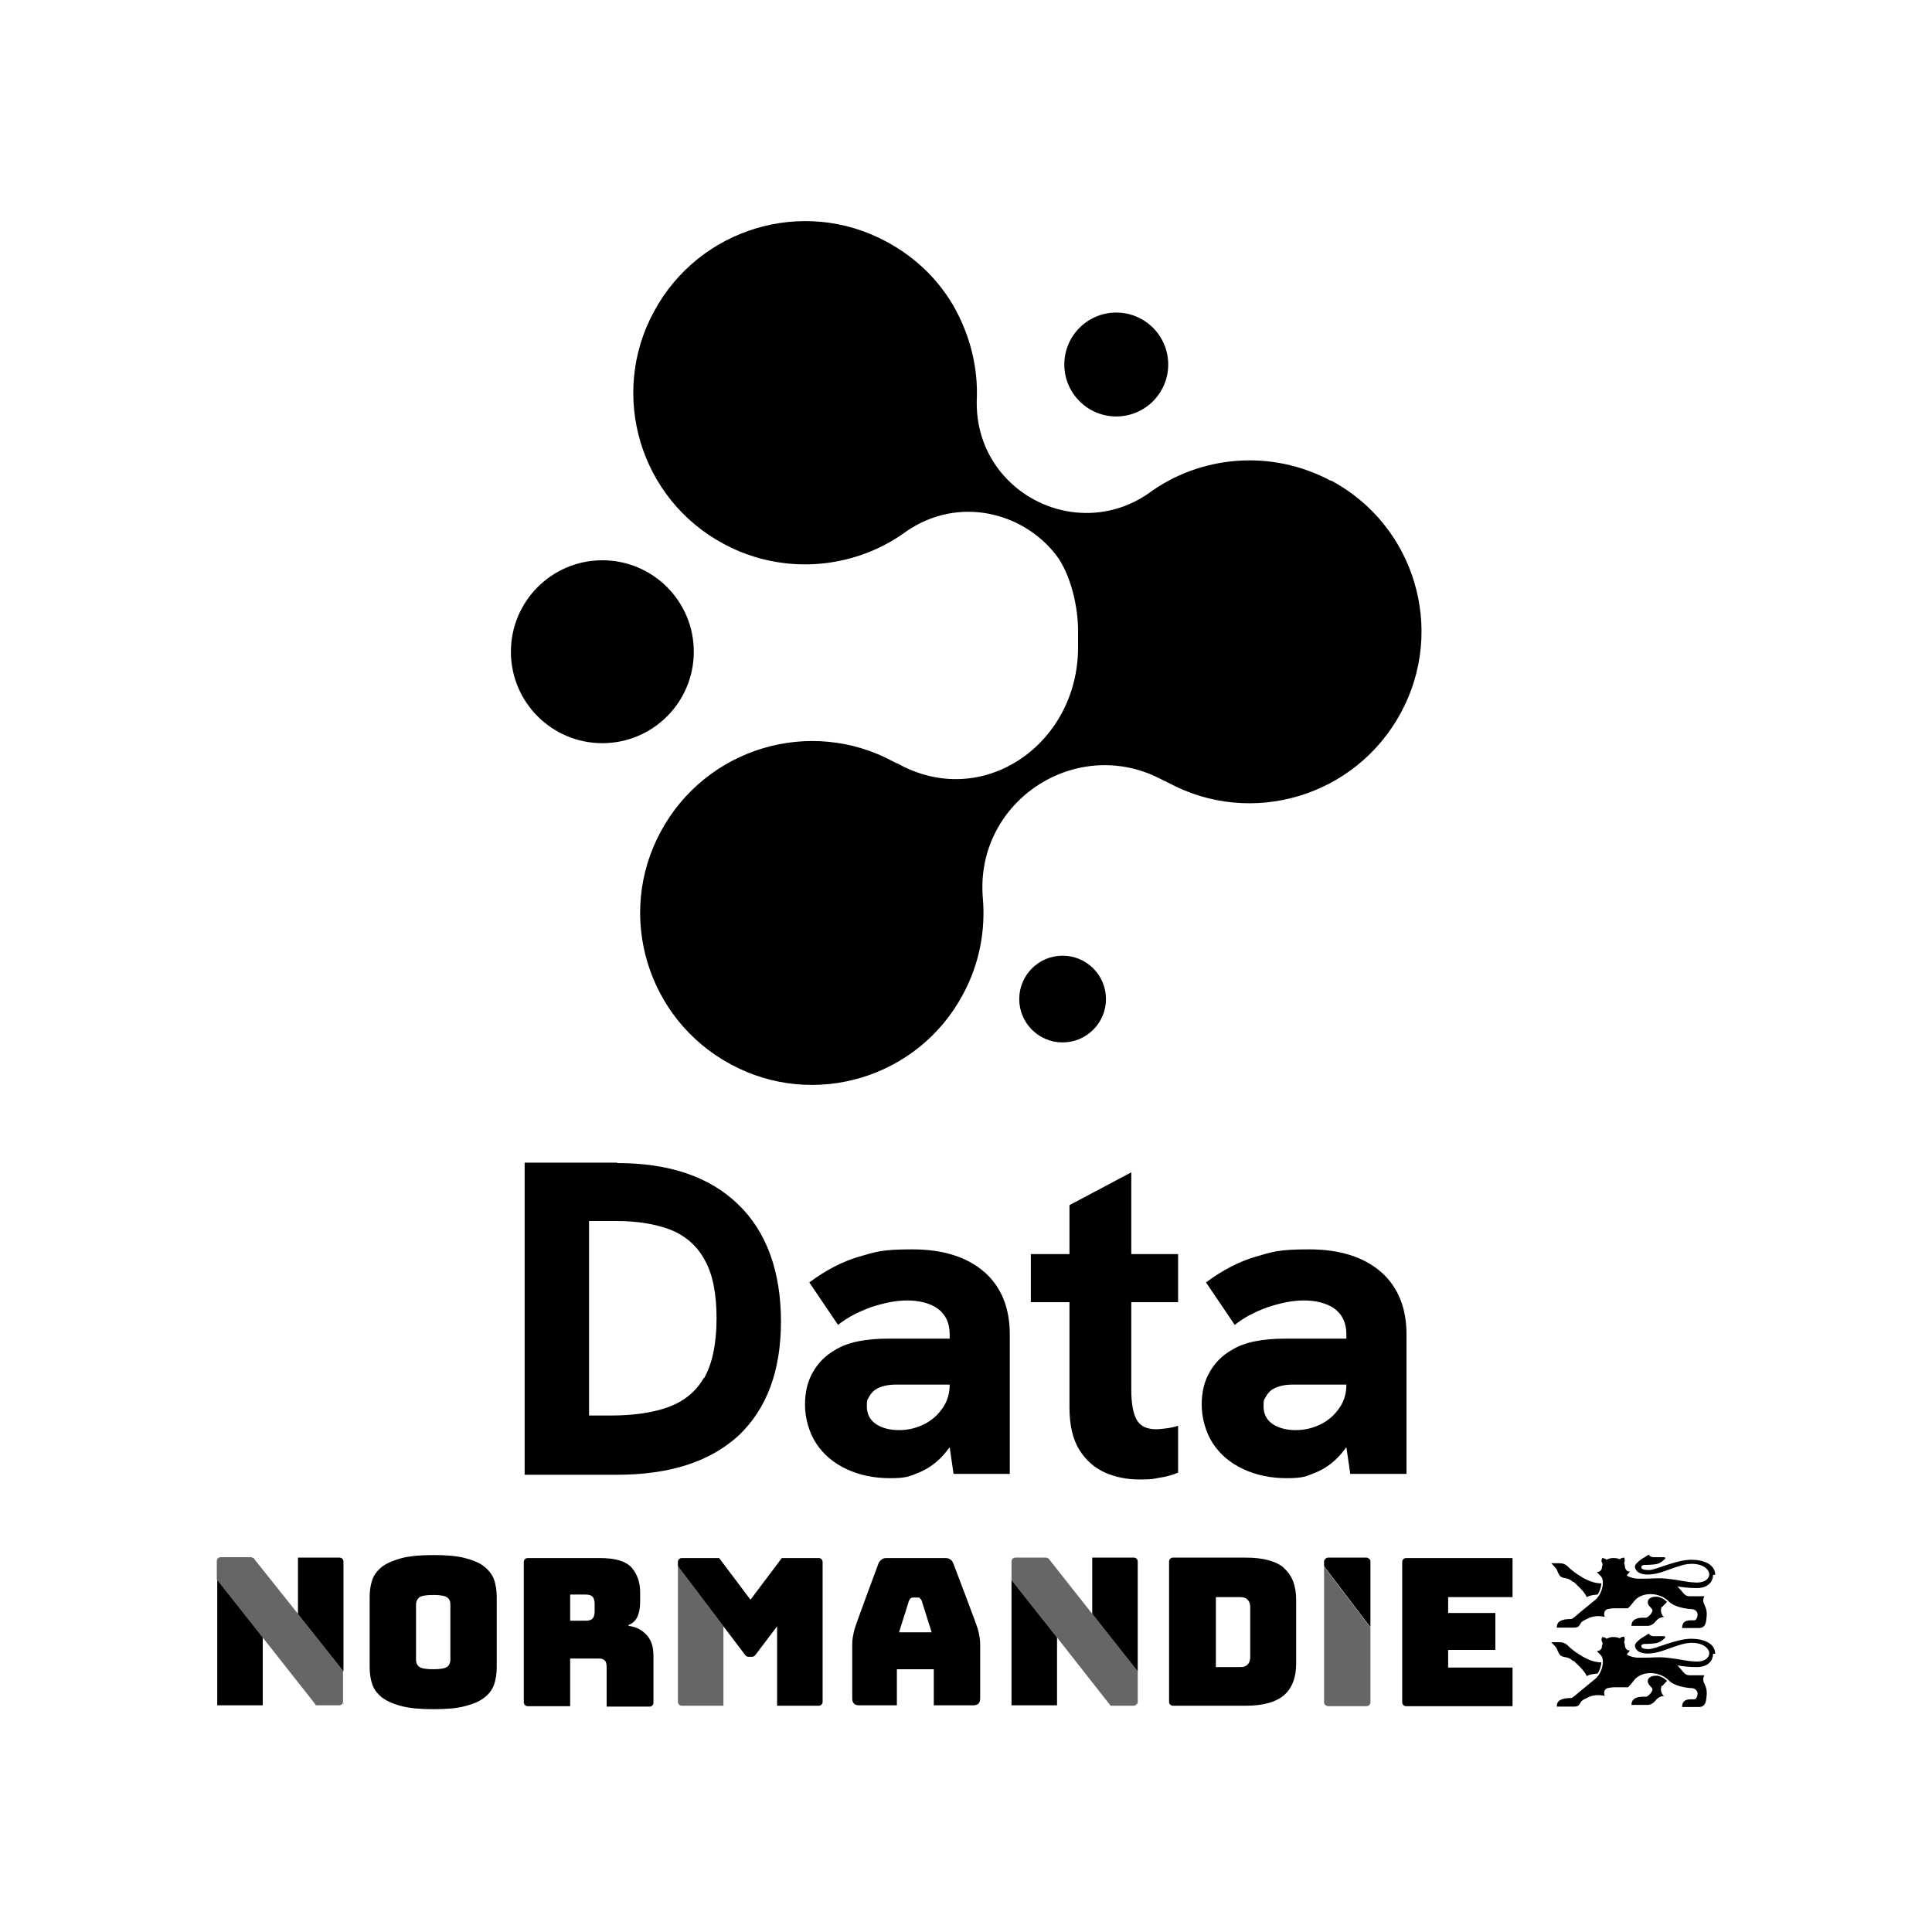 <?xml version="1.0" encoding="UTF-8"?>
<svg id="Calque_1" xmlns="http://www.w3.org/2000/svg" version="1.1" viewBox="0 0 450 450">
  <!-- Generator: Adobe Illustrator 29.0.1, SVG Export Plug-In . SVG Version: 2.1.0 Build 192)  -->
  <defs>
    <style>
      .st0 {
        isolation: isolate;
        opacity: .6;
      }

      .st1 {
        opacity: .6;
      }
    </style>
  </defs>
  <path d="M670.9,1023.7c.2-.3.6-.8,1.2-1.3,0,0-.5-.5-1-.8,0,0-.9-.4-1.5-.5-.6,0-1.1,0-1.6.2s-.9.6-.9,1.2c0,1,1.2,1.6,1.2,2.1s-1,1.7-1.6,1.9h-.7c-.8,0-3,0-3,2.1h4.1c.8,0,1.6-.5,2.1-1.1h0c.8-1,1.5-1.1,2.2-1.3-.8-.5-1-1.7-.7-2.4v-.2"/>
  <path d="M648.1,1017.2l2.2,2.2c.6.6,1.2,1.8,1.2,1.8.7-.4,1.7-.6,2.7-.6.5-.8.9-1.7,1-2.9-2.7,0-5-1.7-5.9-2.2s-2-1.4-2.4-1.9c-.7-.9-1.7-1.1-2.3-1.1h-2.2c.6.5,1,1,1.3,1.5.3.4.4,1.2.9,1.7.9,1,2,.2,3.4,1.6"/>
  <path d="M684.3,1015.4c0-2.3-2.4-3.9-6.1-3.9s-9.1,2.7-10.8,2.7-2-.3-2-.7.6-.5.9-.5,2.4,0,3.4-.3c.7-.2,1.3-.7,1.8-1.2s0-.4-.3-.4h-2.8c-.6,0-1-.4-1.2-.7,0,0-.8.5-1.8,1.2-.8.5-1.9,1.4-1.8,2.1.3,1.6,2.2,2,4.2,1.8,2.4-.3,4.4-1.3,7.8-2.3,3.4-1,6.5,0,7,2,.3,1-.6,2.5-3.4,2.4-2.8,0-3.4-.5-7.5-1-2-.2-3.7,0-4.9,0h-2.4c-.5,0-1.6-.3-2.3-.5,0,0-.5-.2-.3-.4.3-.3.6-.5.7-.8-.2,0-.3,0-.5,0-.4-.2-.6-.6-.7-1,0-.4-.2-.9-.2-1.1h0c.3-.7,0-1.4,0-1.4,0,0-.7,0-1.1.4-.7-.3-1.4-.4-1.6-.4h0c-.3,0-1,0-1.7.4-.4-.5-1.1-.5-1.2-.4,0,0-.4.7,0,1.3,0,0,0,.2,0,.2,0,.2-.2.6-.2,1s-.3.8-.7,1c0,0-.3,0-.5,0,.3.6,1,.9,1.3,1.7.5,1.8-.5,4.4-1.8,5.5,0,0-3.1,2.5-3.6,2.9-.5.4-2,1.8-2.4,1.8-2.6,0-3.7.7-3.7,2.2h4.5c1.5,0,1.3-.9,1.9-1.4.3-.3,1.1-.7,2-1.1.7-.3,1.9-.6,4-.2-.2-.4-.5-1.5.7-2,.6-.2,1.2-.3,1.8-.3h3.6s.7-.7,1.4-1.7c1.8-2.6,6.6-2.6,9.1,0,1.2,1.2,3.9,1.7,5.7,1.8.5,0,1,.3,1.3.7.2.2.2.4.2.7,0,.5-.2,1.6-.9,1.6-1.2,0-3-.2-3,2h4.3c1.6,0,1.7-1.2,1.9-1.9.2-1.1.4-2.4-.4-4,0-.2-.2-.3-.2-.5,0-.4-.2-.9.2-1.6h-3.9c-1.3,0-1.6-1.1-3.1-2.6,1.2.3,3,.5,5.1.5s4.1-1.1,4.1-3.4"/>
  <path d="M670.9,1043.9c.2-.3.6-.8,1.2-1.3,0,0-.5-.5-1-.8,0,0-.9-.4-1.5-.5-.6,0-1.1,0-1.6.2s-.9.6-.9,1.2c0,1,1.2,1.6,1.2,2.1s-1,1.7-1.6,1.9h-.7c-.8,0-3,0-3,2.1h4.1c.8,0,1.6-.5,2.1-1.1h0c.8-1,1.5-1.1,2.2-1.3-.8-.5-1-1.7-.7-2.4v-.2"/>
  <path d="M648.1,1037.5c.7.7,1.7,1.7,2.2,2.2s1.2,1.8,1.2,1.8c.7-.4,1.7-.6,2.7-.6.5-.8.9-1.7,1-2.9-2.7,0-5-1.7-5.9-2.2s-2-1.4-2.4-1.9c-.7-.9-1.7-1.1-2.3-1.1h-2.2c.6.5,1,1,1.3,1.5.3.4.4,1.2.9,1.7.9,1,2,.2,3.4,1.6"/>
  <path d="M684.3,1035.7c0-2.3-2.4-3.9-6.1-3.9s-9.1,2.7-10.8,2.7-2-.3-2-.7.6-.5.9-.5,2.4,0,3.4-.3c.7-.2,1.3-.7,1.8-1.2.2-.2,0-.4-.3-.4h-2.8c-.6,0-1-.4-1.2-.7,0,0-.8.5-1.8,1.2-.8.5-1.9,1.4-1.8,2.1.3,1.6,2.2,2,4.2,1.8,2.4-.3,4.4-1.3,7.8-2.3,3.4-1,6.5,0,7,2,.3,1-.6,2.5-3.4,2.4-2.8,0-3.4-.5-7.5-1-2-.2-3.7,0-4.9,0h-2.4c-.5,0-1.6-.3-2.3-.5,0,0-.5-.2-.3-.4.3-.3.6-.5.7-.8-.2,0-.3,0-.5,0-.4-.2-.6-.6-.7-1,0-.4-.2-.9-.2-1.1h0c.3-.7,0-1.4,0-1.4,0,0-.7,0-1.1.4-.7-.3-1.4-.4-1.6-.4h0c-.3,0-1,0-1.7.4-.4-.5-1.1-.5-1.2-.4,0,0-.4.7,0,1.3,0,0,0,.2,0,.2,0,.2-.2.6-.2,1s-.3.8-.7,1c0,0-.3,0-.5,0,.3.6,1,.9,1.3,1.7.5,1.8-.5,4.4-1.8,5.5,0,0-3.1,2.5-3.6,2.9s-2,1.8-2.4,1.8c-2.6,0-3.7.7-3.7,2.2h4.5c1.5,0,1.3-.9,1.9-1.4.3-.3,1.1-.7,2-1.1.7-.3,1.9-.6,4-.2-.2-.4-.5-1.5.7-2,.6-.2,1.2-.3,1.8-.3h3.6s.7-.7,1.4-1.7c1.8-2.6,6.6-2.6,9.1,0,1.2,1.2,3.9,1.7,5.7,1.8.5,0,1,.3,1.3.7.2.2.2.4.2.7,0,.5-.2,1.6-.9,1.6-1.2,0-3-.2-3,2h4.3c1.6,0,1.7-1.2,1.9-1.9.2-1.1.4-2.4-.4-4,0-.2-.2-.3-.2-.5,0-.4-.2-.9.2-1.6h-3.9c-1.3,0-1.6-1.1-3.1-2.6,1.2.3,3,.5,5.1.5s4.1-1.1,4.1-3.4"/>
  <g>
    <g>
      <g>
        <path d="M239.8,939.9c-14-7.5-30.6-5.9-42.6,3-5.7,3.9-12.1,5.1-18.1,4.2-11.9-1.8-22-11.9-21.8-25.7.4-7.9-1.6-15.6-5.5-22.4-3.6-6.1-8.8-11.2-15.5-14.8-19.4-10.5-43.7-3.2-54.2,16.3-10.5,19.4-3.2,43.7,16.3,54.1,1.7.9,3.4,1.7,5.1,2.3,12.8,4.7,26.9,2.5,37.5-5.3h0c12-8.2,27-4.5,34.8,5.6,3.3,4.3,5.2,12,5.1,18.1v-2.3,5.7c0,22.6-22.3,38.1-42.1,27h-.1c-.3,0-.5-.3-.8-.4-19.4-10.5-43.7-3.2-54.2,16.3-10.5,19.4-3.2,43.7,16.3,54.2,19.4,10.5,43.7,3.2,54.1-16.3,3.9-7.2,5.3-15.1,4.6-22.7-1.7-22.6,22.4-38.1,42.3-27h.1c.3,0,.5.3.8.4,19.4,10.5,43.7,3.2,54.2-16.3,10.5-19.4,3.2-43.7-16.3-54.1h0Z"/>
        <circle cx="70" cy="979.9" r="21.3" transform="translate(-907 876.4) rotate(-79.9)"/>
        <circle cx="189.8" cy="912.8" r="12.1"/>
        <circle cx="177.3" cy="1060.6" r="10.1"/>
      </g>
      <g>
        <path d="M303.1,988.2v-81.5h24.2c13.6,0,24.1,3.6,31.5,10.8s11.2,17.4,11.2,30.6-3.7,22.9-11,29.8c-7.3,6.9-17.9,10.4-31.8,10.4h-24.1ZM319.8,972.9h5.6c5.8,0,10.8-.7,15-2.2,4.1-1.4,7.3-4,9.5-7.7s3.3-8.8,3.3-15.6-1.1-11.7-3.2-15.4-5.1-6.3-9-7.8-8.6-2.3-14-2.3h-7.1v50.9h0Z"/>
        <path d="M398.6,989.4c-4.2,0-8-.8-11.3-2.3-3.4-1.6-6-3.8-8-6.7-1.9-2.9-2.9-6.3-2.9-10.1s.7-6.2,2.1-8.7c1.4-2.4,3.3-4.3,5.6-5.6,1.9-1.1,4-1.9,6.3-2.3,2.3-.5,4.8-.7,7.4-.7h17.7v11.8h-15.3c-1.1,0-2.1,0-3,.3-.9.2-1.8.6-2.6,1.1-.6.5-1.1,1.1-1.5,1.8s-.5,1.5-.5,2.3c0,2,.8,3.5,2.3,4.6s3.6,1.7,6.1,1.7,4.6-.5,6.6-1.5,3.6-2.4,4.8-4.2c1.2-1.8,1.8-3.8,1.8-6.1l3.7,8.8c-1.2,4.1-2.9,7.2-5,9.5s-4.3,3.9-6.8,4.9-5,1.5-7.5,1.5h0ZM415.3,988.2l-1.2-7.7v-28.8c0-3.1-1-5.4-3.1-6.8-2.1-1.4-4.7-2.1-8-2.1s-6.2.6-9.5,1.8-6.1,2.7-8.5,4.6l-7.5-11.1c4.4-3.2,8.7-5.4,13-6.7s8.9-1.9,13.9-1.9c8,0,14.3,2,18.8,6s6.8,9.4,6.8,16.4v36.5h-14.7v-.2Z"/>
        <path d="M435.3,943.1v-12.5h38.6v12.5h-38.6ZM463.8,989.4c-3.2,0-6.2-.6-9-1.8s-5.1-3.2-6.8-5.9c-1.7-2.7-2.6-6.4-2.6-11.1v-52.8l16.3-8.7v56.8c0,3.4.4,6,1.3,7.7s2.6,2.6,5.2,2.6,1.7,0,2.6-.2c1-.2,2-.4,3.1-.7v12.3c-1.6.6-3.3,1.1-5,1.3-1.7.3-3.4.4-5.2.4h.1Z"/>
        <path d="M502.2,989.4c-4.2,0-8-.8-11.3-2.3-3.4-1.6-6-3.8-8-6.7-1.9-2.9-2.9-6.3-2.9-10.1s.7-6.2,2.1-8.7c1.4-2.4,3.3-4.3,5.6-5.6,1.9-1.1,4-1.9,6.3-2.3,2.3-.5,4.8-.7,7.4-.7h17.7v11.8h-15.3c-1.1,0-2.1,0-3,.3-.9.2-1.8.6-2.6,1.1-.6.5-1.1,1.1-1.5,1.8s-.5,1.5-.5,2.3c0,2,.8,3.5,2.3,4.6s3.6,1.7,6.1,1.7,4.6-.5,6.6-1.5c2-1,3.6-2.4,4.8-4.2s1.8-3.8,1.8-6.1l3.7,8.8c-1.2,4.1-2.9,7.2-5,9.5s-4.3,3.9-6.8,4.9-5,1.5-7.5,1.5h0ZM519,988.2l-1.2-7.7v-28.8c0-3.1-1-5.4-3.1-6.8-2.1-1.4-4.7-2.1-8-2.1s-6.2.6-9.5,1.8-6.1,2.7-8.5,4.6l-7.5-11.1c4.4-3.2,8.7-5.4,13-6.7s8.9-1.9,13.9-1.9c8,0,14.3,2,18.8,6s6.8,9.4,6.8,16.4v36.5h-14.7v-.2Z"/>
      </g>
    </g>
    <g>
      <path d="M584.6,1048.7c.2.2.4.3.7.3h9.9-9.9c-.3,0-.5,0-.7-.3Z"/>
      <path d="M584.4,1013.3l11.9,15.6v-16.8c0-.3-.2-.6-.4-.8-.2,0-.4-.2-.6-.2h-9.9c-.3,0-.6.2-.8.4,0,.2-.2.4-.2.6v35.9c0,.3,0,.5.3.7-.2-.2-.3-.4-.3-.7v-34.7Z"/>
      <path d="M604.3,1012.1v35.8c0,.5.4,1,1,1h27.2v-9.9h-16.5v-4.5h12.1v-9.4h-12.1v-4h16.5v-9.9h-27.2c-.5,0-1,.4-1,1h0Z"/>
      <path d="M455.3,1011.2h-9.5l-8,10.7-8-10.7h-9.5c-.5,0-1,.4-1,1v1.1l11.7,15.4h0l5.5,7.3c.2.3.5.5.9.5h1c.4,0,.7-.2.9-.5l5.5-7.3h0v20.3h10.7c.5,0,1-.4,1-1v-35.8c0-.5-.4-1-1-1h-.2Z"/>
      <path d="M419.2,1047.9c0,.5.4,1,1,1h0c-.5,0-1-.4-1-1Z"/>
      <polygon points="529.8 1048.9 529.8 1048.9 527.8 1046.3 529.8 1048.9"/>
      <path d="M504.5,1012.1c0-.5.4-1,1-1h7.8-7.8c-.5,0-1,.4-1,1v36.8h11.6v-17.3l-11.6-14.7v-4.7h0Z"/>
      <path d="M535.8,1011.1h-10.7v14.4l-5.4-6.8,17,21.5v7.8c0,.2,0,.4-.2.6,0-.2.2-.4.2-.6v-35.9c0-.5-.4-1-1-1h.1Z"/>
      <path d="M301.5,1012.1c0-.5.4-1,1-1h7.8-7.8c-.5,0-1,.4-1,1v36.8h11.6v-17.3l-11.6-14.7v-4.7h0Z"/>
      <polygon points="326.8 1048.9 326.8 1048.9 325.8 1047.7 326.8 1048.9"/>
      <path d="M332.8,1011.1h-10.7v14.4l-11.1-14s-.1,0-.2-.2c0,0,.2,0,.2.2l22.8,28.7v7.8c0,.2,0,.5-.2.6.1-.2.2-.4.2-.6v-35.9c0-.5-.4-1-1-1h0Z"/>
      <path d="M574.2,1013.7c-2.1-1.8-5.4-2.6-9.7-2.6h-18.6c-.5,0-1,.4-1,1v35.8c0,.5.5,1,1,1h18.6c4.4,0,7.6-.9,9.7-2.6,2.1-1.8,3.2-4.4,3.2-8.1v-16.4c0-3.6-1.1-6.3-3.2-8.1h0ZM565.5,1036.4c0,.9-.2,1.5-.6,1.9-.4.4-1,.6-1.9.6h-6.3v-17.9h6.3c.8,0,1.5.2,1.9.6.4.4.6,1,.6,1.9v12.8h0Z"/>
      <path d="M406.5,1028.3c1.1-.5,1.8-1.2,2.3-2.2.4-1,.7-2.3.7-3.8v-2.4c0-2.6-.7-4.7-2.2-6.3s-4.2-2.4-8.1-2.4h-18.4c-.5,0-1,.4-1,1v35.9c0,.5.4,1,1,1h10.9v-12.2h7.3c.7,0,1.3.2,1.6.6.3.4.4.9.4,1.7v9.9h10.9c.5,0,1-.4,1-1v-12.1c0-2.2-.6-4-1.8-5.3-1.2-1.3-2.7-2.1-4.6-2.3h0ZM397.9,1024.8c0,.7-.2,1.3-.5,1.8s-.9.7-1.8.7h-3.9v-6.7h3.9c.9,0,1.5.2,1.8.7s.5,1.1.5,1.8v1.8h0Z"/>
      <path d="M489.7,1012.7c-.2-.6-.5-.9-.9-1.2s-.9-.4-1.6-.4h-14.3c-.7,0-1.1,0-1.6.4-.4.3-.7.6-.9,1.1,0,0-5.8,15.6-6.2,16.9-.3,1.4-.6,2.6-.6,3.6v13.9c0,.7.1,1.1.4,1.4s.8.4,1.4.4h9.6v-9.2h9.4v9.2h9.9c.7,0,1.1-.2,1.4-.4.3-.3.4-.8.4-1.4v-13.9c0-1.1-.2-2.3-.5-3.6-.3-1.4-6.2-16.8-6.2-16.8h.3ZM475.7,1030.2l2.5-8c.1-.3.3-.5.4-.7.2,0,.3-.2.6-.2h1.3c.2,0,.4,0,.6.2.2,0,.3.4.4.7l2.5,8h-8.3Z"/>
      <path d="M369.7,1013.4c-1.2-.9-2.9-1.7-5-2.2s-4.8-.8-8.1-.8-6,.3-8.1.8-3.8,1.3-5,2.2-2,2.1-2.5,3.4c-.5,1.3-.7,2.8-.7,4.4v15.6h0v2.3c0,1.6.2,3.1.7,4.4s1.3,2.4,2.5,3.4c1.2.9,2.9,1.7,5,2.2s4.8.8,8.1.8,5.9-.3,8.1-.8c2.1-.5,3.8-1.3,5-2.2,1.2-.9,2.1-2,2.5-3.4.5-1.3.7-2.8.7-4.4v-2.3h0v-15.6c0-1.6-.2-3.1-.7-4.4-.5-1.3-1.3-2.4-2.5-3.4ZM361,1036.7h0v.4c0,.7-.3,1.3-.8,1.8s-1.7.7-3.6.7-3.1-.2-3.6-.7-.8-1.1-.8-1.8v-.4h0v-13.7c0-.7.3-1.2.8-1.7s1.7-.7,3.6-.7,3.1.2,3.6.7.8,1,.8,1.7v13.7Z"/>
      <path d="M584.6,1048.7h0Z"/>
      <path d="M596.2,1048c0,.5-.4,1-1,1h0c.5,0,1-.4,1-1v-19.1h0v19.1Z"/>
      <path class="st0" d="M596.2,1048v-19.1l-11.9-15.6v34.7c0,.3,0,.5.3.7h0c.2.2.4.3.7.3h9.9c.5,0,1-.4,1-1Z"/>
      <polygon points="430.8 1028.7 430.8 1048.9 430.8 1048.9 430.8 1028.7 430.8 1028.7 430.8 1028.7"/>
      <path class="st0" d="M430.8,1028.7l-11.7-15.4v34.7c0,.5.4,1,1,1h10.7v-20.3h0Z"/>
      <path d="M310.3,1011.1h0c.2,0,.4,0,.5.2-.2,0-.3-.2-.5-.2Z"/>
      <polygon points="313.1 1031.5 325.8 1047.7 313.1 1031.5 313.1 1031.5"/>
      <path d="M332.8,1048.9h-6,6c.3,0,.6,0,.7-.3-.2.2-.4.3-.7.3Z"/>
      <path class="st0" d="M333.8,1040.2l-22.8-28.7s-.1,0-.2-.2c-.2,0-.3-.2-.5-.2h-7.8c-.5,0-1,.4-1,1v4.7l11.6,14.7h0l12.7,16.1,1,1.3h6c.3,0,.6,0,.7-.3.1-.2.2-.4.2-.6v-7.8h0Z"/>
      <path d="M535.8,1048.9h-6,6c.3,0,.6-.2.8-.4-.2.2-.5.4-.8.4Z"/>
      <path d="M519.7,1018.7l-5.7-7.2c-.2-.2-.5-.3-.7-.3h0c.3,0,.6,0,.7.3l5.7,7.2Z"/>
      <polygon points="516.1 1031.5 527.8 1046.3 516.1 1031.5 516.1 1031.5"/>
      <path class="st0" d="M536.8,1040.2l-17-21.5-5.7-7.2c-.2-.2-.5-.3-.7-.3h-7.8c-.5,0-1,.4-1,1v4.7l11.6,14.7h0l11.7,14.8,2.1,2.6h6c.3,0,.6-.2.8-.4,0-.2.2-.4.2-.6v-7.8h-.2Z"/>
    </g>
  </g>
  <g>
    <g>
      <path d="M143.8,270.8h-21.6v72.7h21.5c12.4,0,21.8-3.1,28.4-9.2,6.5-6.2,9.8-15,9.8-26.5s-3.3-20.9-10-27.3c-6.6-6.4-16-9.6-28.1-9.6h0ZM163.9,321c-1.9,3.3-4.8,5.5-8.4,6.8-3.7,1.3-8.1,1.9-13.3,1.9h-5v-45.3h6.4c4.9,0,9,.7,12.5,2,3.5,1.4,6.2,3.7,8,7,1.9,3.3,2.8,7.9,2.8,13.7s-1,10.6-2.9,13.9h-.1Z"/>
      <path d="M229.3,296.3c-4-3.5-9.6-5.3-16.8-5.3s-8.6.6-12.4,1.7c-3.8,1.1-7.7,3.1-11.6,6l6.7,9.9c2.1-1.7,4.6-3,7.6-4.1,3-1,5.8-1.6,8.5-1.6s5.3.6,7.1,1.9,2.8,3.3,2.8,6v1h-14.6c-2.3,0-4.5.2-6.6.6s-4,1.1-5.6,2.1c-2.1,1.2-3.8,2.9-5,5-1.3,2.2-1.9,4.7-1.9,7.7s.9,6.4,2.6,9c1.7,2.6,4.1,4.6,7.1,6s6.4,2.1,10.1,2.1,4.5-.4,6.7-1.3,4.2-2.3,6-4.4c.4-.5.8-1,1.2-1.5l.9,6.2h13.1v-32.5c0-6.2-2-11.1-6-14.6h0ZM219.6,327.9c-1.1,1.6-2.5,2.9-4.3,3.8s-3.7,1.4-5.9,1.4-4.1-.5-5.5-1.5-2-2.4-2-4.1.2-1.5.5-2.1.7-1.1,1.3-1.6c.7-.5,1.5-.8,2.3-1s1.7-.3,2.7-.3h12.5c0,2-.5,3.8-1.6,5.4h0Z"/>
      <path d="M263.6,273l-14.5,7.7v11.4h-9v11.2h9v24.5c0,4.2.8,7.5,2.3,9.9s3.5,4.2,6,5.3c2.5,1.1,5.2,1.6,8,1.6s3.1-.1,4.6-.4c1.5-.2,3-.6,4.4-1.2v-10.9c-1,.3-1.9.5-2.8.6s-1.7.2-2.3.2c-2.3,0-3.8-.8-4.6-2.3-.8-1.5-1.2-3.8-1.2-6.9v-20.4h10.9v-11.2h-10.9v-19.1h0Z"/>
      <path d="M321.7,296.3c-4-3.5-9.6-5.3-16.8-5.3s-8.6.6-12.4,1.7-7.7,3.1-11.6,6l6.7,9.9c2.1-1.7,4.6-3,7.6-4.1,3-1,5.8-1.6,8.5-1.6s5.3.6,7.1,1.9c1.8,1.3,2.8,3.3,2.8,6v1h-14.6c-2.3,0-4.5.2-6.6.6s-4,1.1-5.6,2.1c-2.1,1.2-3.8,2.9-5,5-1.3,2.2-1.9,4.7-1.9,7.7s.9,6.4,2.6,9,4.1,4.6,7.1,6,6.4,2.1,10.1,2.1,4.5-.4,6.7-1.3,4.2-2.3,6-4.4c.4-.5.8-1,1.2-1.5l.9,6.2h13.1v-32.5c0-6.2-2-11.1-6-14.6h0ZM312,327.9c-1.1,1.6-2.5,2.9-4.3,3.8s-3.7,1.4-5.9,1.4-4.1-.5-5.5-1.5-2-2.4-2-4.1.2-1.5.5-2.1.7-1.1,1.3-1.6c.7-.5,1.5-.8,2.3-1s1.7-.3,2.7-.3h12.5c0,2-.5,3.8-1.6,5.4h0Z"/>
    </g>
    <g>
      <path d="M310,112c-14-7.5-30.6-5.9-42.6,3-5.7,3.9-12.1,5.1-18.1,4.2-11.9-1.8-22-11.9-21.8-25.7.4-7.9-1.6-15.6-5.5-22.4-3.6-6.1-8.8-11.2-15.5-14.8-19.4-10.5-43.7-3.2-54.2,16.3-10.5,19.4-3.2,43.7,16.3,54.1,1.7.9,3.4,1.7,5.1,2.3,12.8,4.7,26.9,2.5,37.5-5.3h0c12-8.2,27-4.5,34.8,5.6,3.3,4.3,5.2,12,5.1,18.1v-2.3,5.7c0,22.6-22.3,38.1-42.1,27h-.1c-.3-.1-.5-.3-.8-.4-19.4-10.5-43.7-3.2-54.2,16.3-10.5,19.4-3.2,43.7,16.3,54.2,19.4,10.5,43.7,3.2,54.1-16.3,3.9-7.2,5.3-15.1,4.6-22.7-1.7-22.6,22.4-38.1,42.3-27h.1c.3.1.5.3.8.4,19.4,10.5,43.7,3.2,54.2-16.3,10.5-19.4,3.2-43.7-16.3-54.1h0Z"/>
      <circle cx="140.3" cy="151.8" r="21.3"/>
      <circle cx="260" cy="84.9" r="12.1"/>
      <circle cx="247.5" cy="232.7" r="10.1"/>
    </g>
  </g>
  <path d="M387.2,374.3c.2-.3.6-.7,1.1-1.2,0,0-.5-.4-.9-.7,0,0-.8-.4-1.3-.5-.6,0-1,0-1.5.2-.5.2-.8.6-.8,1.1,0,.9,1.1,1.4,1.1,1.9s-.9,1.6-1.5,1.7c-.3,0-.7,0-.7,0-.8,0-2.7.1-2.7,1.9h3.7c.8,0,1.4-.4,1.9-1h0c.7-.9,1.4-1,2-1.1-.7-.4-.9-1.6-.6-2.2,0,0,0-.1,0-.2"/>
  <path d="M366.5,368.4c.7.7,1.6,1.5,2,2,.6.6,1.1,1.6,1.1,1.6.6-.4,1.5-.5,2.5-.6.5-.7.8-1.6.9-2.6-2.5,0-4.6-1.5-5.4-2-.8-.5-1.8-1.3-2.2-1.7-.7-.8-1.5-1-2.1-1h-2c.5.5.9.9,1.2,1.3.2.3.4,1.1.8,1.6.8.9,1.8.2,3.1,1.5"/>
  <path d="M399.5,366.8c0-2.1-2.1-3.5-5.6-3.5s-8.3,2.4-9.8,2.4-1.8-.3-1.8-.7.5-.5.8-.5c.3,0,2.2,0,3.1-.3.6-.2,1.2-.7,1.6-1.1.2-.2,0-.4-.2-.4-.2,0-1.4,0-2.5,0-.5,0-.9-.3-1.1-.6,0,0-.7.5-1.6,1-.7.5-1.7,1.3-1.6,1.9.3,1.5,2,1.9,3.8,1.7,2.2-.2,4-1.2,7.1-2.1,3.1-.9,5.9,0,6.4,1.8.2.9-.6,2.3-3.1,2.2-2.6-.1-3.1-.5-6.9-.9-1.8-.2-3.3,0-4.5,0-1.1,0-1.5,0-2.2,0-.5,0-1.4-.2-2.1-.5,0,0-.5-.2-.3-.4.3-.3.5-.5.6-.8-.2,0-.3,0-.4,0-.4-.2-.6-.5-.7-.9,0-.3-.1-.8-.2-1,0,0,0,0,0-.1.3-.6,0-1.2,0-1.2,0,0-.7,0-1,.4-.6-.3-1.2-.3-1.5-.3h0s0,0,0,0,0,0,0,0h0c-.3,0-.9,0-1.6.4-.4-.4-1-.4-1-.4,0,0-.4.6,0,1.2,0,0,0,.2.1.2,0,.2-.2.6-.2.9,0,.4-.3.7-.7.9-.1,0-.3,0-.4,0,.2.6.9.8,1.2,1.6.5,1.6-.4,4-1.7,5,0,0-2.8,2.3-3.3,2.7-.5.4-1.9,1.7-2.2,1.7-2.4,0-3.4.6-3.4,2h4.1c1.3,0,1.2-.8,1.7-1.3.3-.3,1-.6,1.8-1,.6-.2,1.7-.6,3.6-.2-.2-.4-.4-1.4.6-1.8.5-.1,1.1-.2,1.6-.2h3.2s.7-.7,1.3-1.5c1.7-2.4,6-2.4,8.3,0,1.1,1.1,3.5,1.6,5.2,1.7.5,0,.9.2,1.2.6.1.2.2.4.2.6,0,.5-.2,1.4-.8,1.4-1.1,0-2.8-.2-2.8,1.8h3.9c1.4,0,1.6-1.1,1.7-1.7.1-1,.4-2.2-.4-3.7,0-.2-.2-.3-.2-.5-.1-.4-.2-.8.2-1.5,0,0-.6,0-1.8,0h-1.7c-1.2,0-1.5-1-2.8-2.3,1.1.2,2.7.4,4.6.4s3.7-1,3.7-3.1"/>
  <path d="M387.2,392.7c.2-.3.6-.7,1.1-1.2,0,0-.5-.4-.9-.7,0,0-.8-.4-1.3-.5-.6,0-1,0-1.5.2-.5.2-.8.6-.8,1.1,0,.9,1.1,1.4,1.1,1.9s-.9,1.6-1.5,1.7c-.3,0-.7,0-.7,0-.8,0-2.7.1-2.7,1.9h3.7c.8,0,1.4-.4,1.9-1h0c.7-.9,1.4-1,2-1.1-.7-.4-.9-1.6-.6-2.2,0,0,0-.1,0-.2"/>
  <path d="M366.5,386.8c.7.7,1.6,1.5,2,2,.6.6,1.1,1.6,1.1,1.6.6-.4,1.5-.5,2.5-.6.5-.7.8-1.6.9-2.6-2.5,0-4.6-1.5-5.4-2-.8-.5-1.8-1.3-2.2-1.7-.7-.8-1.5-1-2.1-1h-2c.5.5.9.9,1.2,1.3.2.3.4,1.1.8,1.6.8.9,1.8.2,3.1,1.5"/>
  <path d="M399.5,385.2c0-2.1-2.1-3.5-5.6-3.5s-8.3,2.4-9.8,2.4-1.8-.3-1.8-.7.5-.5.8-.5c.3,0,2.2,0,3.1-.3.6-.2,1.2-.7,1.6-1.1.2-.2,0-.4-.2-.4-.2,0-1.4,0-2.5,0-.5,0-.9-.3-1.1-.6,0,0-.7.5-1.6,1-.7.5-1.7,1.3-1.6,1.9.3,1.5,2,1.9,3.8,1.7,2.2-.2,4-1.2,7.1-2.1,3.1-.9,5.9,0,6.4,1.8.2.9-.6,2.3-3.1,2.2-2.6-.1-3.1-.5-6.9-.9-1.8-.2-3.3,0-4.5,0-1.1,0-1.5,0-2.2,0-.5,0-1.4-.2-2.1-.5,0,0-.5-.2-.3-.4.3-.3.5-.5.6-.8-.2,0-.3,0-.4,0-.4-.2-.6-.5-.7-.9,0-.3-.1-.8-.2-1,0,0,0,0,0-.1.3-.6,0-1.2,0-1.2,0,0-.7,0-1,.4-.6-.3-1.2-.3-1.5-.3h0s0,0,0,0,0,0,0,0h0c-.3,0-.9,0-1.6.4-.4-.4-1-.4-1-.4,0,0-.4.6,0,1.2,0,0,0,.2.1.2,0,.2-.2.6-.2.9,0,.4-.3.7-.7.9-.1,0-.3,0-.4,0,.2.6.9.8,1.2,1.6.5,1.6-.4,4-1.7,5,0,0-2.8,2.3-3.3,2.7-.5.4-1.9,1.7-2.2,1.7-2.4,0-3.4.6-3.4,2h4.1c1.3,0,1.2-.8,1.7-1.3.3-.3,1-.6,1.8-1,.6-.2,1.7-.6,3.6-.2-.2-.4-.4-1.4.6-1.8.5-.1,1.1-.2,1.6-.2h3.2s.7-.7,1.3-1.5c1.7-2.4,6-2.4,8.3,0,1.1,1.1,3.5,1.6,5.2,1.7.5,0,.9.2,1.2.6.1.2.2.4.2.6,0,.5-.2,1.4-.8,1.4-1.1,0-2.8-.2-2.8,1.8h3.9c1.4,0,1.6-1.1,1.7-1.7.1-1,.4-2.2-.4-3.7,0-.2-.2-.3-.2-.5-.1-.4-.2-.8.2-1.5,0,0-.6,0-1.8,0h-1.7c-1.2,0-1.5-1-2.8-2.3,1.1.2,2.7.4,4.6.4s3.7-1,3.7-3.1"/>
  <path d="M308.4,364.8l10.8,14.2v-15.3c0-.3-.1-.5-.4-.7-.2-.1-.3-.2-.5-.2h-9c-.3,0-.5.2-.7.4-.1.1-.2.3-.2.5v32.7c0,.2.1.5.3.6-.2-.2-.3-.4-.3-.6v-31.6Z"/>
  <path d="M326.6,363.8v32.7c0,.5.4.9.9.9h24.8v-9h-15v-4.1h11v-8.6h-11v-3.7h15v-9.1h-24.8c-.5,0-.9.4-.9.9Z"/>
  <path d="M190.8,362.9h-8.7s0,0,0,0h0s-7.3,9.7-7.3,9.7l-7.3-9.7h0s0,0,0,0h-8.7c-.5,0-.9.4-.9.9v1l10.6,14h0s5,6.6,5,6.6c.2.3.5.5.8.5h.9c.3,0,.6-.2.8-.5l5-6.6h0v18.5h9.7c.5,0,.9-.4.9-.9v-32.6c0-.5-.4-.9-.9-.9Z"/>
  <path d="M235.6,363.7c0-.5.4-.9.9-.9h7.1s0,0,0,0h-7.1c-.5,0-.9.4-.9.9v33.5h10.6v-15.8l-10.6-13.4v-4.3Z"/>
  <path d="M264.1,362.8h-9.7v13.1l-4.9-6.2,15.5,19.6v7.1c0,.2,0,.4-.2.5.1-.1.2-.3.2-.5v-32.7c0-.5-.4-.9-.9-.9Z"/>
  <path d="M50.6,363.7c0-.5.4-.9.9-.9h7.1s0,0,0,0h-7.1c-.5,0-.9.4-.9.9v33.5h10.6v-15.8l-10.6-13.4v-4.3Z"/>
  <path d="M79.1,362.8h-9.7v13.1l-10.2-12.8c0,0-.1-.1-.2-.2,0,0,.2,0,.2.2l20.8,26.2v7.1c0,.2,0,.4-.2.6.1-.2.2-.4.2-.6v-32.7c0-.5-.4-.9-.9-.9Z"/>
  <path d="M299.1,365.2c-1.9-1.6-4.9-2.4-8.9-2.4h-17c-.5,0-.9.4-.9.9v32.7c0,.5.4.9.9.9h16.9c4,0,7-.8,8.9-2.4,1.9-1.6,2.9-4.1,2.9-7.4v-14.9c0-3.3-1-5.8-2.9-7.4ZM291.2,385.9c0,.8-.2,1.4-.6,1.8-.4.4-.9.6-1.7.6h-5.7v-16.3s5.7,0,5.7,0c.8,0,1.3.2,1.7.6.4.4.6,1,.6,1.7v11.6Z"/>
  <path d="M146.4,378.5c1-.4,1.7-1.1,2.1-2,.4-.9.6-2.1.6-3.4v-2.2c0-2.4-.7-4.3-2-5.8-1.4-1.5-3.8-2.2-7.4-2.2h-16.8c-.5,0-.9.4-.9.9v32.7c0,.5.4.9.9.9h9.9v-11.1h6.7c.7,0,1.1.2,1.4.5.3.3.4.9.4,1.6v9.1h10c.5,0,.9-.4.9-.9v-11c0-2-.5-3.6-1.6-4.8-1.1-1.2-2.5-1.9-4.2-2.1ZM138.5,375.3c0,.6-.1,1.2-.4,1.6-.3.4-.8.6-1.7.6h-3.6v-6.1h3.6c.8,0,1.4.2,1.7.6.3.4.4,1,.4,1.6v1.6Z"/>
  <path d="M222.1,364.3c-.2-.5-.4-.9-.8-1.1-.4-.3-.8-.3-1.4-.3h-13.1c-.6,0-1,0-1.4.3-.4.3-.6.5-.8,1,0,0-5.3,14.2-5.6,15.4-.3,1.2-.5,2.3-.5,3.3v12.6c0,.6.1,1,.4,1.3.3.3.7.4,1.3.4h8.7s0-8.4,0-8.4h8.6v8.4s9.1,0,9.1,0c.6,0,1-.1,1.3-.4.3-.3.4-.7.4-1.3v-12.6c0-1-.2-2.1-.5-3.3-.3-1.2-5.7-15.3-5.7-15.3ZM209.4,380.2l2.3-7.3c.1-.3.3-.5.4-.6.1-.1.3-.2.5-.2h1.2c.2,0,.4,0,.5.2.1.1.3.3.4.6l2.3,7.3h-7.5Z"/>
  <path d="M112.8,364.9c-1.1-.9-2.6-1.5-4.5-2-1.9-.5-4.4-.7-7.3-.7s-5.4.2-7.4.7c-1.9.5-3.5,1.2-4.6,2-1.1.9-1.9,1.9-2.3,3.1-.4,1.2-.6,2.5-.6,4v14.2h0v2.1c0,1.5.2,2.8.6,4,.4,1.2,1.2,2.2,2.3,3.1,1.1.8,2.6,1.5,4.6,2,1.9.5,4.4.7,7.4.7s5.4-.2,7.3-.7c1.9-.5,3.4-1.1,4.5-2,1.1-.8,1.9-1.9,2.3-3.1.4-1.2.6-2.5.6-4v-2.1h0v-14.2c0-1.5-.2-2.8-.6-4-.4-1.2-1.2-2.2-2.3-3.1ZM104.9,386.2h0v.4c0,.6-.2,1.2-.7,1.6-.5.4-1.6.6-3.3.6s-2.8-.2-3.3-.6c-.5-.4-.7-1-.7-1.6v-.4h0v-12.5c0-.6.2-1.1.7-1.6.5-.4,1.6-.6,3.3-.6s2.8.2,3.3.6c.5.4.7.9.7,1.6v12.5Z"/>
  <path class="st1" d="M319.2,396.5v-17.4l-10.8-14.2v31.6c0,.2.1.5.3.6,0,0,0,0,0,0,.2.2.4.3.6.3h9c.5,0,.9-.4.9-.9Z"/>
  <path class="st1" d="M168.5,378.8l-10.6-14v31.6c0,.5.4.9.9.9h9.7v-18.5h0s0,0,0,0h0Z"/>
  <path class="st1" d="M80,389.3l-20.8-26.2c0,0-.1-.1-.2-.2-.1,0-.3-.2-.5-.2h-7.1c-.5,0-.9.4-.9.9v4.3l10.6,13.4h0s11.6,14.7,11.6,14.7l.9,1.2h5.4c.3,0,.5-.1.7-.3.1-.2.2-.4.2-.6v-7.1Z"/>
  <path class="st1" d="M265,389.3l-15.5-19.6-5.2-6.6c-.2-.2-.4-.3-.7-.3h-7.1c-.5,0-.9.4-.9.9v4.3l10.6,13.4h0s10.6,13.5,10.6,13.5l1.9,2.4h5.4c.3,0,.5-.2.7-.4.1-.1.2-.3.2-.5v-7.1Z"/>
</svg>